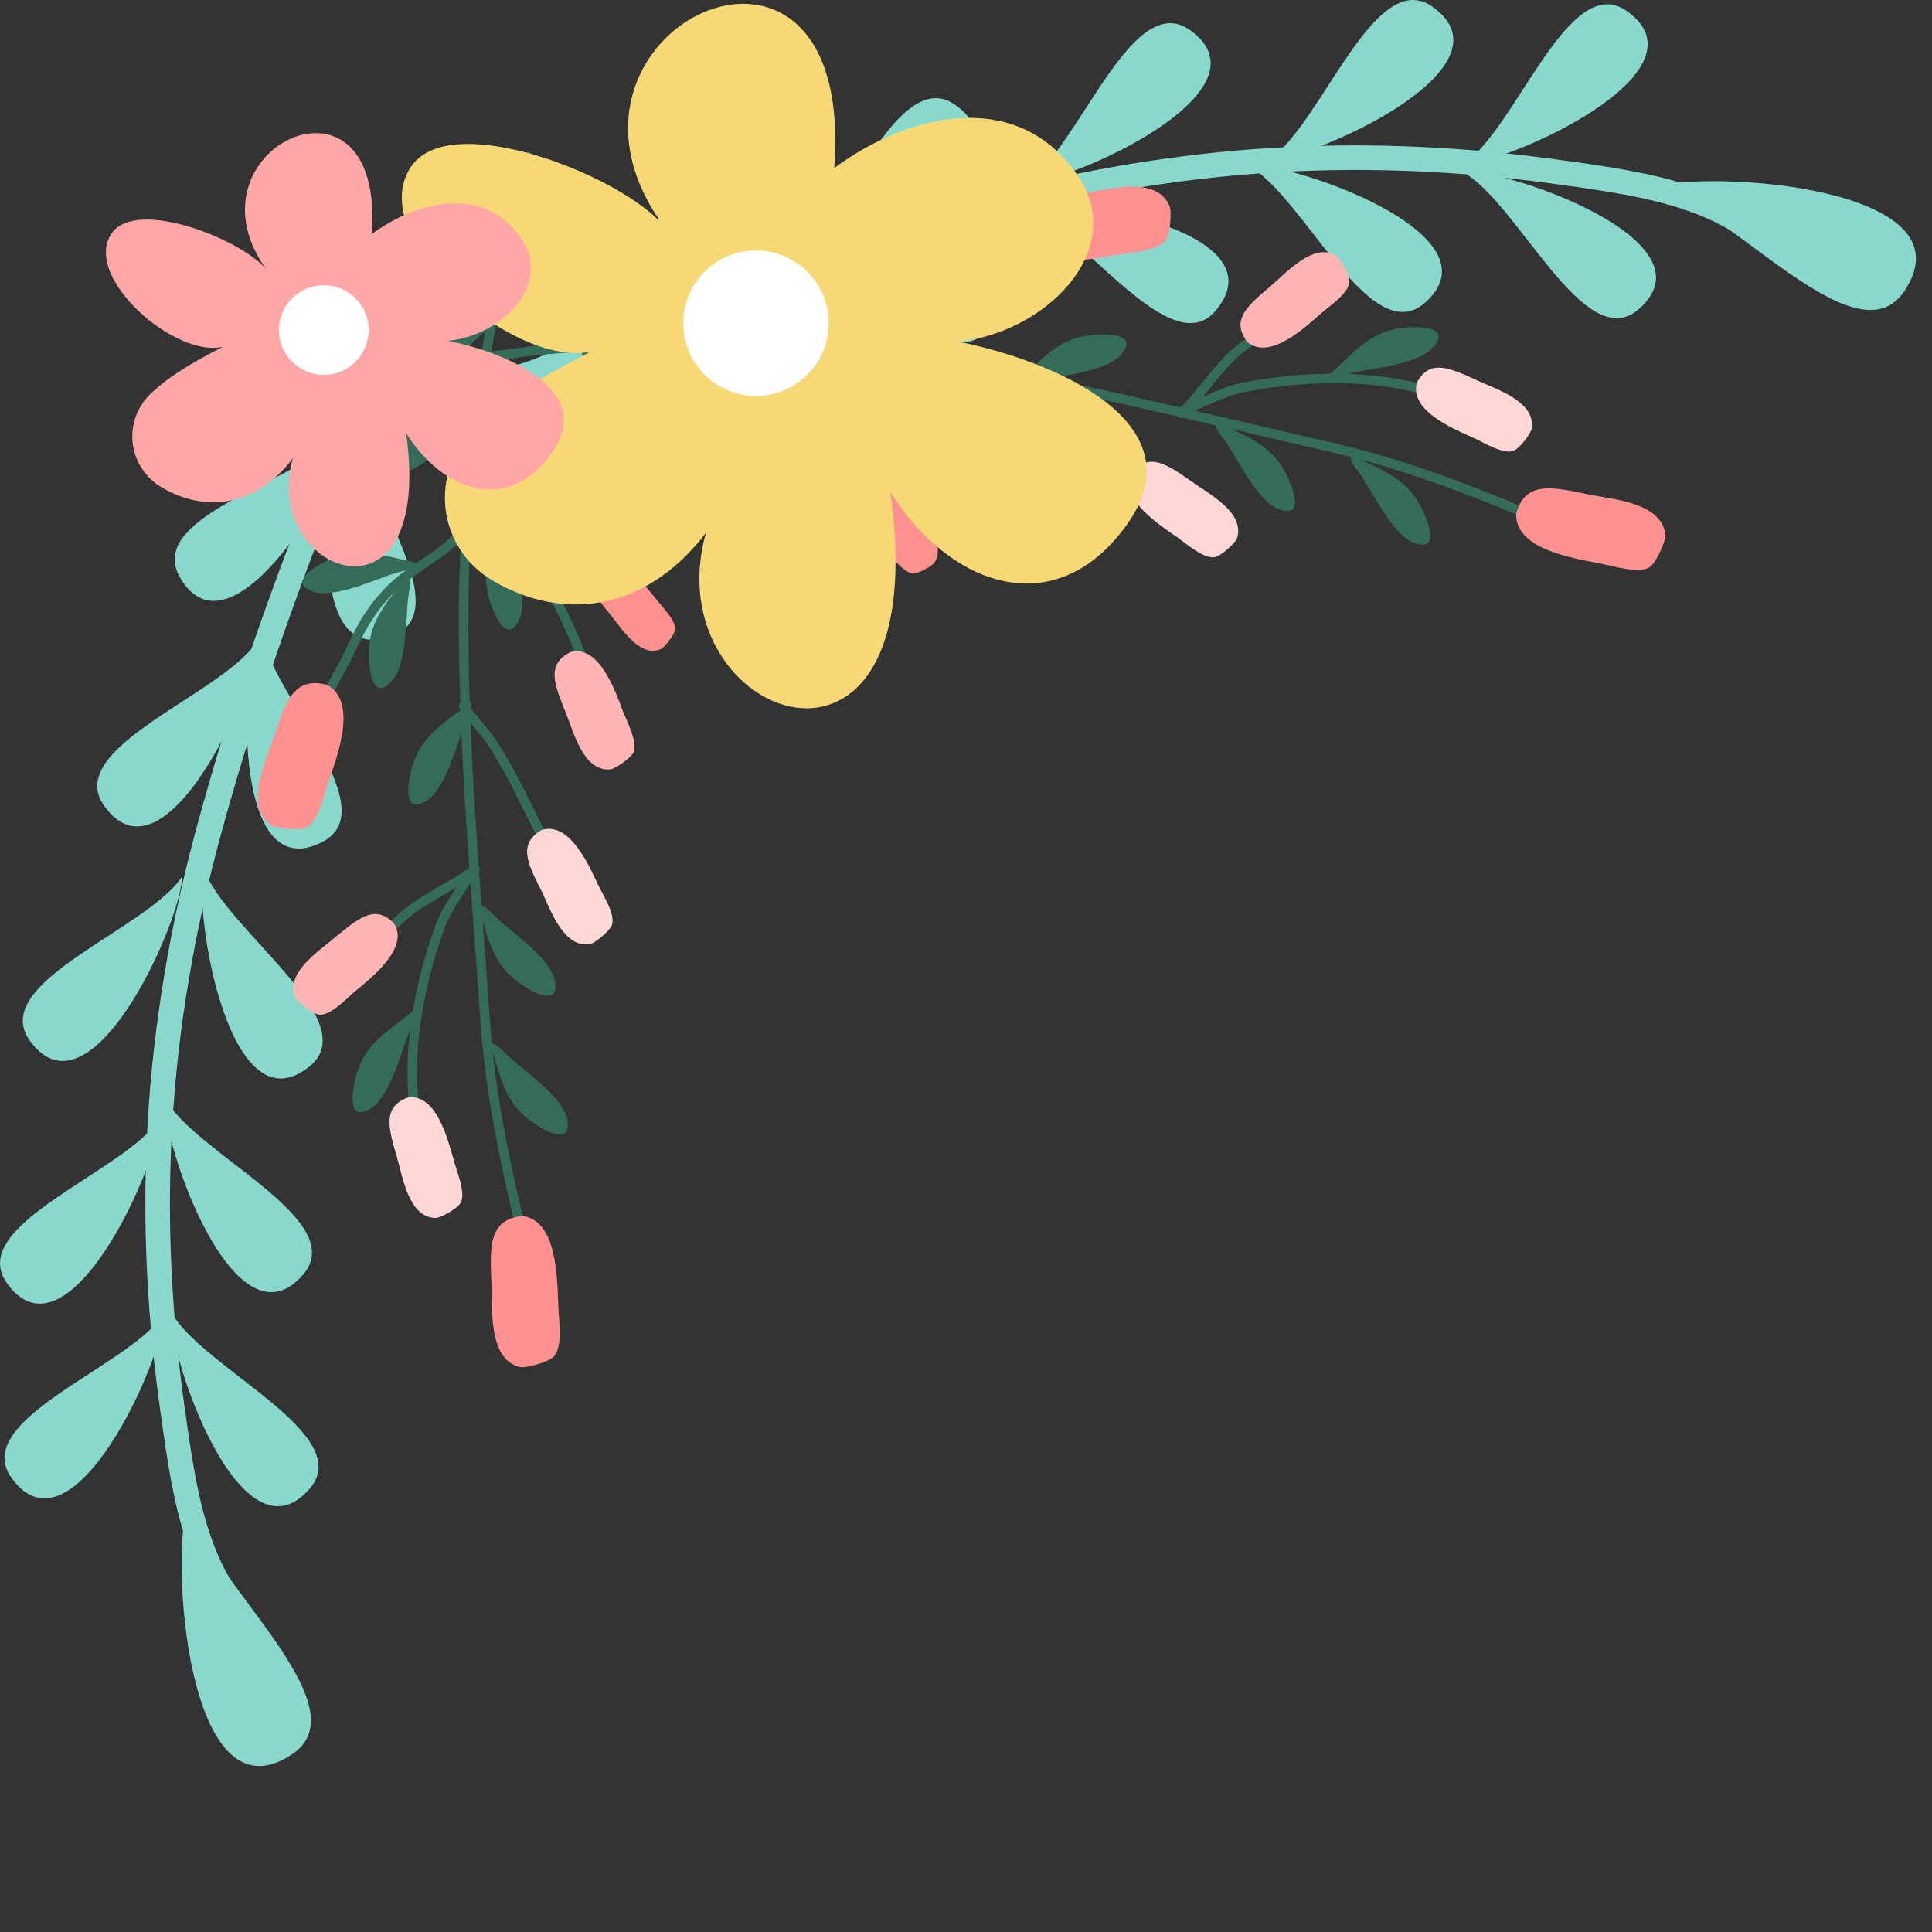 <?xml version="1.0" encoding="UTF-8"?> <!-- Generator: Adobe Illustrator 27.6.1, SVG Export Plug-In . SVG Version: 6.00 Build 0) --> <svg xmlns="http://www.w3.org/2000/svg" xmlns:xlink="http://www.w3.org/1999/xlink" id="Слой_1" x="0px" y="0px" viewBox="0 0 500 500" style="enable-background:new 0 0 500 500;" xml:space="preserve"><rect x="0" y="0" width="500" height="500" fill="#333333" stroke="none"/> <style type="text/css"> .st0{fill:#89D8CE;} .st1{fill:none;stroke:#356B59;stroke-width:2.454;stroke-linecap:round;stroke-linejoin:round;stroke-miterlimit:10;} .st2{fill:#356B59;} .st3{fill:#FF9191;} .st4{fill:#FFD7D7;} .st5{fill:#FFB5B3;} .st6{fill:#F6D976;} .st7{fill:#FFFFFF;} .st8{fill:#FFA7A7;} </style> <g> <g> <path class="st0" d="M97.8,89.4c-1.6-0.1-3,1.1-3.3,2.7c-0.8,5.5-3.6,11.3-6.4,16.9c-1.3,2.7-2.7,5.4-3.8,8.1 c-13.8,33.4-24.7,65-33.3,96.6C36.9,265.7,34,315,42,368.7l0.1,0.9c2.4,16.3,4.9,33.1,15.1,47c1,1.4,3,1.7,4.4,0.7 c1.4-1,1.7-3,0.7-4.4c-9.2-12.7-11.6-28.7-13.9-44.2l-0.1-0.9c-7.9-52.8-5-101.2,9-152.3c8.6-31.3,19.4-62.7,33-95.8 c1-2.5,2.3-5,3.6-7.7c3-6.1,6-12.3,7-18.8c0.3-1.7-1-3.4-2.7-3.6C98,89.4,97.9,89.4,97.8,89.4z"></path> <path class="st0" d="M48.7,389.1c-4.8,12.7-0.5,83.3,26.9,64.9C94.3,441.5,53.3,408.6,48.7,389.1z"></path> <path class="st0" d="M44.4,339.7c-1,11.1,18.1,66.2,35.8,45.5C92.2,371.1,52.4,354.1,44.4,339.7z"></path> <path class="st0" d="M42.4,340.1c0,11.2-23.6,64.4-39.4,42.4C-7.9,367.4,33.2,353.8,42.4,340.1z"></path> <path class="st0" d="M41.2,289.7c0,11.2-23.6,64.4-39.4,42.4C-9,317,32.1,303.4,41.2,289.7z"></path> <path class="st0" d="M47.1,226.9c0,11.2-23.6,64.4-39.4,42.4C-3.1,254.2,38,240.6,47.1,226.9z"></path> <path class="st0" d="M66.4,166.2c0,11.2-23.6,64.4-39.4,42.4C16.1,193.5,57.2,179.9,66.4,166.2z"></path> <path class="st0" d="M42.7,284.3c-1,11.1,18.1,66.2,35.8,45.5C90.5,315.6,50.7,298.7,42.7,284.3z"></path> <path class="st0" d="M52.8,224.9c-2.9,10.8,6.5,68.3,27.4,51C94.5,264.1,58.2,240.5,52.8,224.9z"></path> <path class="st0" d="M67.2,162.3c-5,10-7.6,68.2,16.4,55.5C100,209.1,69.3,178.6,67.2,162.3z"></path> <path class="st0" d="M90.2,111.3c-1.2,11.1-30.3,61.6-43.7,38C37.3,133.1,79.6,123.9,90.2,111.3z"></path> <path class="st0" d="M91.4,107.5c-6,9.4-14.7,67,10.5,56.9C119.1,157.5,91.7,123.9,91.4,107.5z"></path> </g> <g> <path class="st1" d="M135.9,322.5c-4.7-19.1-8.9-38.1-10.3-57.9c-2.5-35.9-6-73.3-5.6-109.2c0.4-31.4,5-66.3,12.6-96.9 c1.5-6,4-11.8,4.1-18"></path> <path class="st1" d="M109,295.4c-5-17.1-1.2-39.1,4.9-55.6c2-5.3,5.2-8.9,7.7-13.6"></path> <path class="st1" d="M149.4,230.7c-9.5-11.8-14.1-26.8-22.6-39.3c-2.1-3-4.9-5.6-6.8-8.7"></path> <path class="st1" d="M122.9,225.1c-6,4.4-13.2,7.3-18.9,12.3c-3.9,3.5-7,8.2-10.2,12"></path> <path class="st1" d="M153.6,179.2c-5-17.4-14.9-35.1-26-49.3c-1.8-2.2-3-5-5.1-6.9"></path> <path class="st1" d="M119.6,137.4c-3.3,5.1-12.2,9.3-17.1,13.8c-5.5,5-8.7,10.3-11.7,16.9c-2.9,6.4-8.5,13.9-8.5,21"></path> <path class="st1" d="M162.4,153.2c-4.5-5.4-13.5-10.6-19.9-13.8c-2.6-1.3-6-1.2-8.8-1.7"></path> <path class="st2" d="M130.9,69.1c2.4,9,2.2,16,10.7,22.3c3.3,2.4,8.4,5.2,7.8-1c-0.6-5.8-9.8-13.1-13.6-17.2 C134.2,71.5,133,69.5,130.9,69.1z"></path> <path class="st2" d="M105.6,148.5c-5.3,7.7-10.8,12-10.1,22.6c0.3,4.1,1.5,9.8,5.8,5.3c4-4.2,3.7-15.9,4.3-21.5 C105.9,152.5,106.6,150.3,105.6,148.5z"></path> <path class="st2" d="M123.5,234c3.1,8.8,3.4,15.8,12.4,21.4c3.5,2.2,8.8,4.5,7.7-1.6c-1.1-5.7-10.8-12.3-14.9-16.1 C127,236.1,125.6,234.2,123.5,234z"></path> <path class="st2" d="M126.7,269.9c3.1,8.8,3.4,15.8,12.4,21.4c3.5,2.2,8.8,4.5,7.7-1.6c-1.1-5.7-10.8-12.3-14.9-16.1 C130.1,272.1,128.8,270.1,126.7,269.9z"></path> <path class="st2" d="M128.5,82c-9,2.2-16.1,1.8-22.5,10.2c-2.5,3.2-5.3,8.3,0.8,7.8c5.8-0.5,13.3-9.5,17.5-13.2 C126,85.3,128.1,84.1,128.5,82z"></path> <path class="st2" d="M125.7,104.2c-9,2.2-16.1,1.8-22.5,10.2c-2.5,3.2-5.3,8.3,0.8,7.8c5.8-0.5,13.3-9.5,17.5-13.2 C123.3,107.4,125.3,106.3,125.7,104.2z"></path> <path class="st2" d="M130.5,132.6c-2.9,8.8-7,14.6-3.2,24.5c1.4,3.8,4.2,8.9,7,3.5c2.6-5.2-1-16.3-2-21.8 C132,136.4,132.1,134,130.5,132.6z"></path> <path class="st2" d="M108.2,145.7c-9.1-1.7-15.4-5-24.7,0c-3.6,1.9-8.3,5.4-2.5,7.4c5.5,1.9,16.1-3.2,21.4-4.8 C104.7,147.6,107,147.4,108.2,145.7z"></path> <path class="st2" d="M121.8,181.6c-7.1,6-13.6,8.7-15.7,19.1c-0.8,4-1.1,9.8,4.2,6.6c5-3,7.8-14.4,9.9-19.5 C121,185.6,122.4,183.7,121.8,181.6z"></path> <path class="st2" d="M107.4,261.2c-7.1,6-13.6,8.7-15.7,19.1c-0.8,4-1.1,9.8,4.2,6.6c5-3,7.8-14.4,9.9-19.5 C106.6,265.1,107.9,263.2,107.4,261.2z"></path> <path class="st3" d="M135.1,314.7c9.2,1,9.1,16.5,9.4,23.4c0.1,3.3,1.2,10.3-1.1,12.9c-1.3,1.5-7.3,3.1-8.8,2.8 c-8.4-2-7.1-15.3-7.4-21.6C126.8,322.9,126.3,315.7,135.1,314.7z"></path> <path class="st3" d="M84.5,177.2c8.3,4.2,2.7,18.7,0.5,25.2c-1.1,3.2-2.5,10.1-5.6,11.7c-1.8,1-8,0.3-9.2-0.5 c-7.2-4.9-1.3-16.8,0.7-22.9C73.8,181.9,75.9,175,84.5,177.2z"></path> <path class="st3" d="M155.2,146.2c5.5-3.2,11.8,5.4,14.8,9.1c1.4,1.8,4.9,5.2,4.7,7.6c-0.1,1.4-2.8,4.7-3.7,5.1 c-5.5,2.3-10.2-5.5-13-8.9C153.9,154.1,150.7,150.3,155.2,146.2z"></path> <path class="st4" d="M105.6,284c7.6-0.9,10.4,11.4,12,16.8c0.7,2.6,3,8,1.6,10.5c-0.8,1.5-5.2,3.9-6.4,3.9 c-7.1,0-8.6-10.8-10.1-15.8C100.6,292.1,98.8,286.5,105.6,284z"></path> <path class="st4" d="M140.2,214.8c7.3-2.3,12.3,9.4,14.7,14.4c1.2,2.5,4.3,7.3,3.5,10.1c-0.5,1.6-4.5,4.8-5.6,5 c-7,1.3-10.4-9.1-12.7-13.8C136.6,223.6,133.9,218.4,140.2,214.8z"></path> <path class="st5" d="M102,239c4,6.5-6.1,14.2-10.4,17.8c-2.1,1.8-6,6-8.9,5.8c-1.6-0.1-5.7-3.2-6.2-4.3c-3-6.5,6.3-12.3,10.2-15.7 C92.6,237.8,97,233.8,102,239z"></path> <path class="st5" d="M147.8,168.7c7.4-1.7,11.5,10.3,13.5,15.6c1,2.5,3.7,7.6,2.7,10.3c-0.6,1.5-4.8,4.4-6,4.5 c-7.1,0.7-9.6-9.9-11.6-14.7C143.5,177.2,141.2,171.8,147.8,168.7z"></path> </g> <g> <path class="st0" d="M128.2,98.3c-0.1-1.6,1.1-3,2.7-3.3c5.5-0.8,11.3-3.7,16.9-6.4c2.7-1.3,5.4-2.7,8.1-3.8 c33.4-13.8,65-24.8,96.5-33.5c52-14.3,101.2-17.3,154.9-9.4l0.9,0.1c16.3,2.4,33.1,4.9,47.1,15c1.4,1,1.7,3,0.7,4.4 c-1,1.4-3,1.7-4.4,0.7C439,53,423,50.6,407.5,48.3l-0.9-0.1c-52.8-7.8-101.2-4.8-152.3,9.2c-31.3,8.6-62.6,19.5-95.8,33.2 c-2.5,1-5,2.3-7.7,3.6c-6.1,3-12.3,6.1-18.8,7c-1.7,0.3-3.4-0.9-3.6-2.7C128.3,98.5,128.3,98.4,128.2,98.3z"></path> <path class="st0" d="M427.9,48.6c12.7-4.8,83.3-0.6,64.9,26.8C480.3,94,447.4,53.1,427.9,48.6z"></path> <path class="st0" d="M378.4,44.4c11.1-1,66.2,18,45.6,35.7C409.9,92.1,392.9,52.3,378.4,44.4z"></path> <path class="st0" d="M378.8,42.4c11.2,0,64.4-23.7,42.3-39.5C406-7.9,392.5,33.2,378.8,42.4z"></path> <path class="st0" d="M328.5,41.3c11.2,0,64.4-23.7,42.3-39.5C355.7-9,342.1,32.1,328.5,41.3z"></path> <path class="st0" d="M265.7,47.3c11.2,0,64.4-23.7,42.3-39.5C292.9-3,279.3,38.1,265.7,47.3z"></path> <path class="st0" d="M205,66.7c11.2,0,64.4-23.7,42.3-39.5C232.2,16.4,218.7,57.5,205,66.7z"></path> <path class="st0" d="M323,42.8c11.1-1,66.2,18,45.6,35.7C354.5,90.5,337.4,50.7,323,42.8z"></path> <path class="st0" d="M263.7,53c10.8-2.9,68.3,6.4,51,27.3C302.9,94.6,279.3,58.3,263.7,53z"></path> <path class="st0" d="M201.1,67.5c10-5,68.2-7.7,55.5,16.3C248,100.2,217.4,69.5,201.1,67.5z"></path> <path class="st0" d="M150.1,90.6c11.1-1.2,61.5-30.4,37.9-43.7C171.9,37.7,162.8,80,150.1,90.6z"></path> <path class="st0" d="M146.3,91.8c9.4-6,67-14.9,56.9,10.4C196.4,119.4,162.8,92.1,146.3,91.8z"></path> </g> <g> <path class="st1" d="M399.9,134.9c-18.1-7.6-36.3-14.8-55.6-19.2c-35.1-8-71.5-17.3-107-22.5c-31.1-4.5-66.2-5.4-97.7-2.6 c-6.2,0.6-12.3,2.2-18.4,1.3"></path> <path class="st1" d="M377.4,104.1c-16.1-7.6-38.5-7.3-55.7-3.8c-5.5,1.1-9.6,3.7-14.7,5.5"></path> <path class="st1" d="M307.2,134c-10.2-11.3-24.3-18.1-35.3-28.4c-2.7-2.5-4.8-5.7-7.5-8"></path> <path class="st1" d="M305.8,107c5.3-5.3,9.3-11.9,15.1-16.7c4-3.3,9.2-5.6,13.4-8.2"></path> <path class="st1" d="M255.7,130.2c-16.4-7.7-32.3-20.2-44.6-33.4c-1.9-2.1-4.5-3.7-6-6.1"></path> <path class="st1" d="M219.7,90c5.6-2.4,11.1-10.6,16.3-14.8c5.8-4.7,11.5-7,18.5-8.9c6.8-1.9,15-6.3,22.1-5.1"></path> <path class="st1" d="M228.6,134.8c-4.6-5.2-8.4-15-10.6-21.8c-0.9-2.8-0.3-6.1-0.3-9"></path> <path class="st2" d="M150.5,90.6c8.5,3.8,15.5,4.6,20.4,14c1.9,3.6,3.8,9.1-2.2,7.5c-5.6-1.5-11.4-11.7-14.9-16.1 C152.3,94.2,150.5,92.7,150.5,90.6z"></path> <path class="st2" d="M232.8,77.9c8.4-4,13.5-8.8,23.9-6.5c4,0.9,9.4,3,4.4,6.5c-4.8,3.3-16.3,1.2-21.9,1 C236.7,78.9,234.4,79.3,232.8,77.9z"></path> <path class="st2" d="M314.5,108.9c8.2,4.4,15.1,5.8,19.2,15.6c1.6,3.8,3.1,9.4-2.7,7.3c-5.5-2-10.5-12.6-13.6-17.2 C316,112.7,314.3,111.1,314.5,108.9z"></path> <path class="st2" d="M349.5,117.6c8.2,4.4,15.1,5.8,19.2,15.6c1.6,3.8,3.1,9.4-2.7,7.3c-5.5-2-10.5-12.6-13.6-17.2 C351.1,121.4,349.4,119.8,349.5,117.6z"></path> <path class="st2" d="M163.6,90.2c3.6-8.6,4.3-15.6,13.6-20.6c3.6-1.9,9.1-4,7.6,2c-1.4,5.7-11.5,11.7-15.7,15.2 C167.2,88.3,165.7,90.1,163.6,90.2z"></path> <path class="st2" d="M185.9,91c3.6-8.6,4.3-15.6,13.6-20.6c3.6-1.9,9.1-4,7.6,2c-1.4,5.7-11.5,11.7-15.7,15.2 C189.5,89,188,90.9,185.9,91z"></path> <path class="st2" d="M213.2,100.1c9.2-1.5,15.5-4.6,24.7,0.6c3.5,2,8.2,5.6,2.3,7.5c-5.5,1.8-16-3.6-21.2-5.3 C216.7,102.1,214.4,101.9,213.2,100.1z"></path> <path class="st2" d="M229.6,80.1c-0.2-9.3-2.5-16,3.9-24.4c2.5-3.3,6.6-7.4,7.7-1.3c1.1,5.7-5.6,15.4-8.1,20.3 C232.1,76.9,231.6,79.2,229.6,80.1z"></path> <path class="st2" d="M263,99.1c7-6.1,10.7-12.1,21.3-12.5c4.1-0.2,9.9,0.4,5.9,5.1c-3.8,4.5-15.4,5.4-20.8,6.7 C267.1,99,265,100,263,99.1z"></path> <path class="st2" d="M343.8,97.2c7-6.1,10.7-12.1,21.3-12.5c4.1-0.2,9.9,0.4,5.9,5.1c-3.8,4.5-15.4,5.4-20.8,6.7 C347.9,97,345.8,98.1,343.8,97.2z"></path> <path class="st3" d="M392.4,132.9c-0.4,9.3,14.9,11.6,21.6,12.9c3.3,0.6,10,2.8,12.9,1c1.7-1.1,4.2-6.8,4.1-8.2 c-0.7-8.7-14-9.4-20.2-10.7C401.8,126,394.7,124.4,392.4,132.9z"></path> <path class="st3" d="M264.4,61.5c2.9,8.8,18,5.6,24.8,4.4c3.3-0.5,10.3-0.9,12.5-3.7c1.2-1.6,1.6-7.8,0.9-9.1 c-3.7-7.9-16.4-3.9-22.7-2.9C270.7,51.7,263.6,52.7,264.4,61.5z"></path> <path class="st3" d="M222.8,126.6c-4,5,3.5,12.5,6.7,16c1.5,1.7,4.4,5.7,6.8,5.8c1.4,0.1,5.1-2,5.6-2.9c3.2-5.1-3.9-10.9-6.8-14.2 C230.8,126.6,227.6,122.8,222.8,126.6z"></path> <path class="st4" d="M366.7,99c-2.1,7.3,9.7,12.1,14.8,14.4c2.5,1.1,7.4,4.2,10.1,3.3c1.6-0.5,4.7-4.6,4.8-5.8 c1.1-7-9.3-10.2-14-12.4C375.4,95.3,370.1,92.7,366.7,99z"></path> <path class="st4" d="M292.9,122.4c-3.4,6.8,7.4,13.6,12,16.8c2.2,1.6,6.6,5.4,9.4,5c1.6-0.2,5.4-3.7,5.8-4.8 c2.3-6.7-7.4-11.7-11.6-14.7C302.2,120.3,297.4,116.8,292.9,122.4z"></path> <path class="st5" d="M322.8,88.5c5.8,4.9,15-3.8,19.2-7.5c2.1-1.8,6.9-5,7.2-7.9c0.2-1.6-2.2-6.1-3.2-6.8 c-5.9-3.9-13.1,4.3-17.1,7.7C323,79,318.4,82.7,322.8,88.5z"></path> <path class="st5" d="M246.2,122.7c-2.8,7.1,8.4,13,13.3,15.8c2.4,1.4,7,4.9,9.8,4.2c1.6-0.4,5.1-4.1,5.4-5.3 c1.8-6.9-8.3-11-12.8-13.7C255.3,119.9,250.3,116.8,246.2,122.7z"></path> </g> <g> <path class="st6" d="M159.3,87.9c-17.6,15.5-66.7-24.7-52.9-44.8c10.7-15.7,57.7,3.8,66.1,16.4c-38.9-51.1,49.2-93.4,43.4-16 c17.2-12.9,46.4-21.9,62.8,1.6c13.8,19.8-8.7,41.3-30.8,43.3c24.7,4.9,63,21,43.5,47.7c-18.3,25.2-45.4,15.9-61-8.8 c12.2,86.3-61.4,59-47.7,10.6c-16,20.9-37.6,22.8-55.3,12.3c-13.6-8.1-16.4-26.2-5.8-38C127.9,105.2,137.6,98.3,159.3,87.9z"></path> <path class="st7" d="M209.4,70.8c7.1,7.6,6.7,19.5-0.9,26.6c-7.6,7.1-19.5,6.7-26.6-0.9c-7.1-7.6-6.7-19.5,0.9-26.6 C190.4,62.8,202.3,63.2,209.4,70.8z"></path> </g> <g> <path class="st8" d="M61.4,87.9c-10.8,9.5-41-15.2-32.5-27.5c6.6-9.6,35.5,2.3,40.6,10.1C45.6,39,99.8,13,96.2,60.6 c10.6-7.9,28.5-13.5,38.6,1c8.5,12.2-5.3,25.4-18.9,26.6c15.2,3,38.7,12.9,26.7,29.3c-11.3,15.5-27.9,9.8-37.5-5.4 c7.5,53.1-37.8,36.3-29.3,6.5c-9.8,12.9-23.1,14-34,7.5c-8.4-5-10.1-16.1-3.6-23.4C42.2,98.6,48.1,94.4,61.4,87.9z"></path> <path class="st7" d="M92.3,77.5c4.4,4.7,4.1,12-0.6,16.4c-4.7,4.4-12,4.1-16.4-0.6c-4.4-4.7-4.1-12,0.6-16.4 C80.6,72.6,87.9,72.8,92.3,77.5z"></path> </g> </g> </svg> 